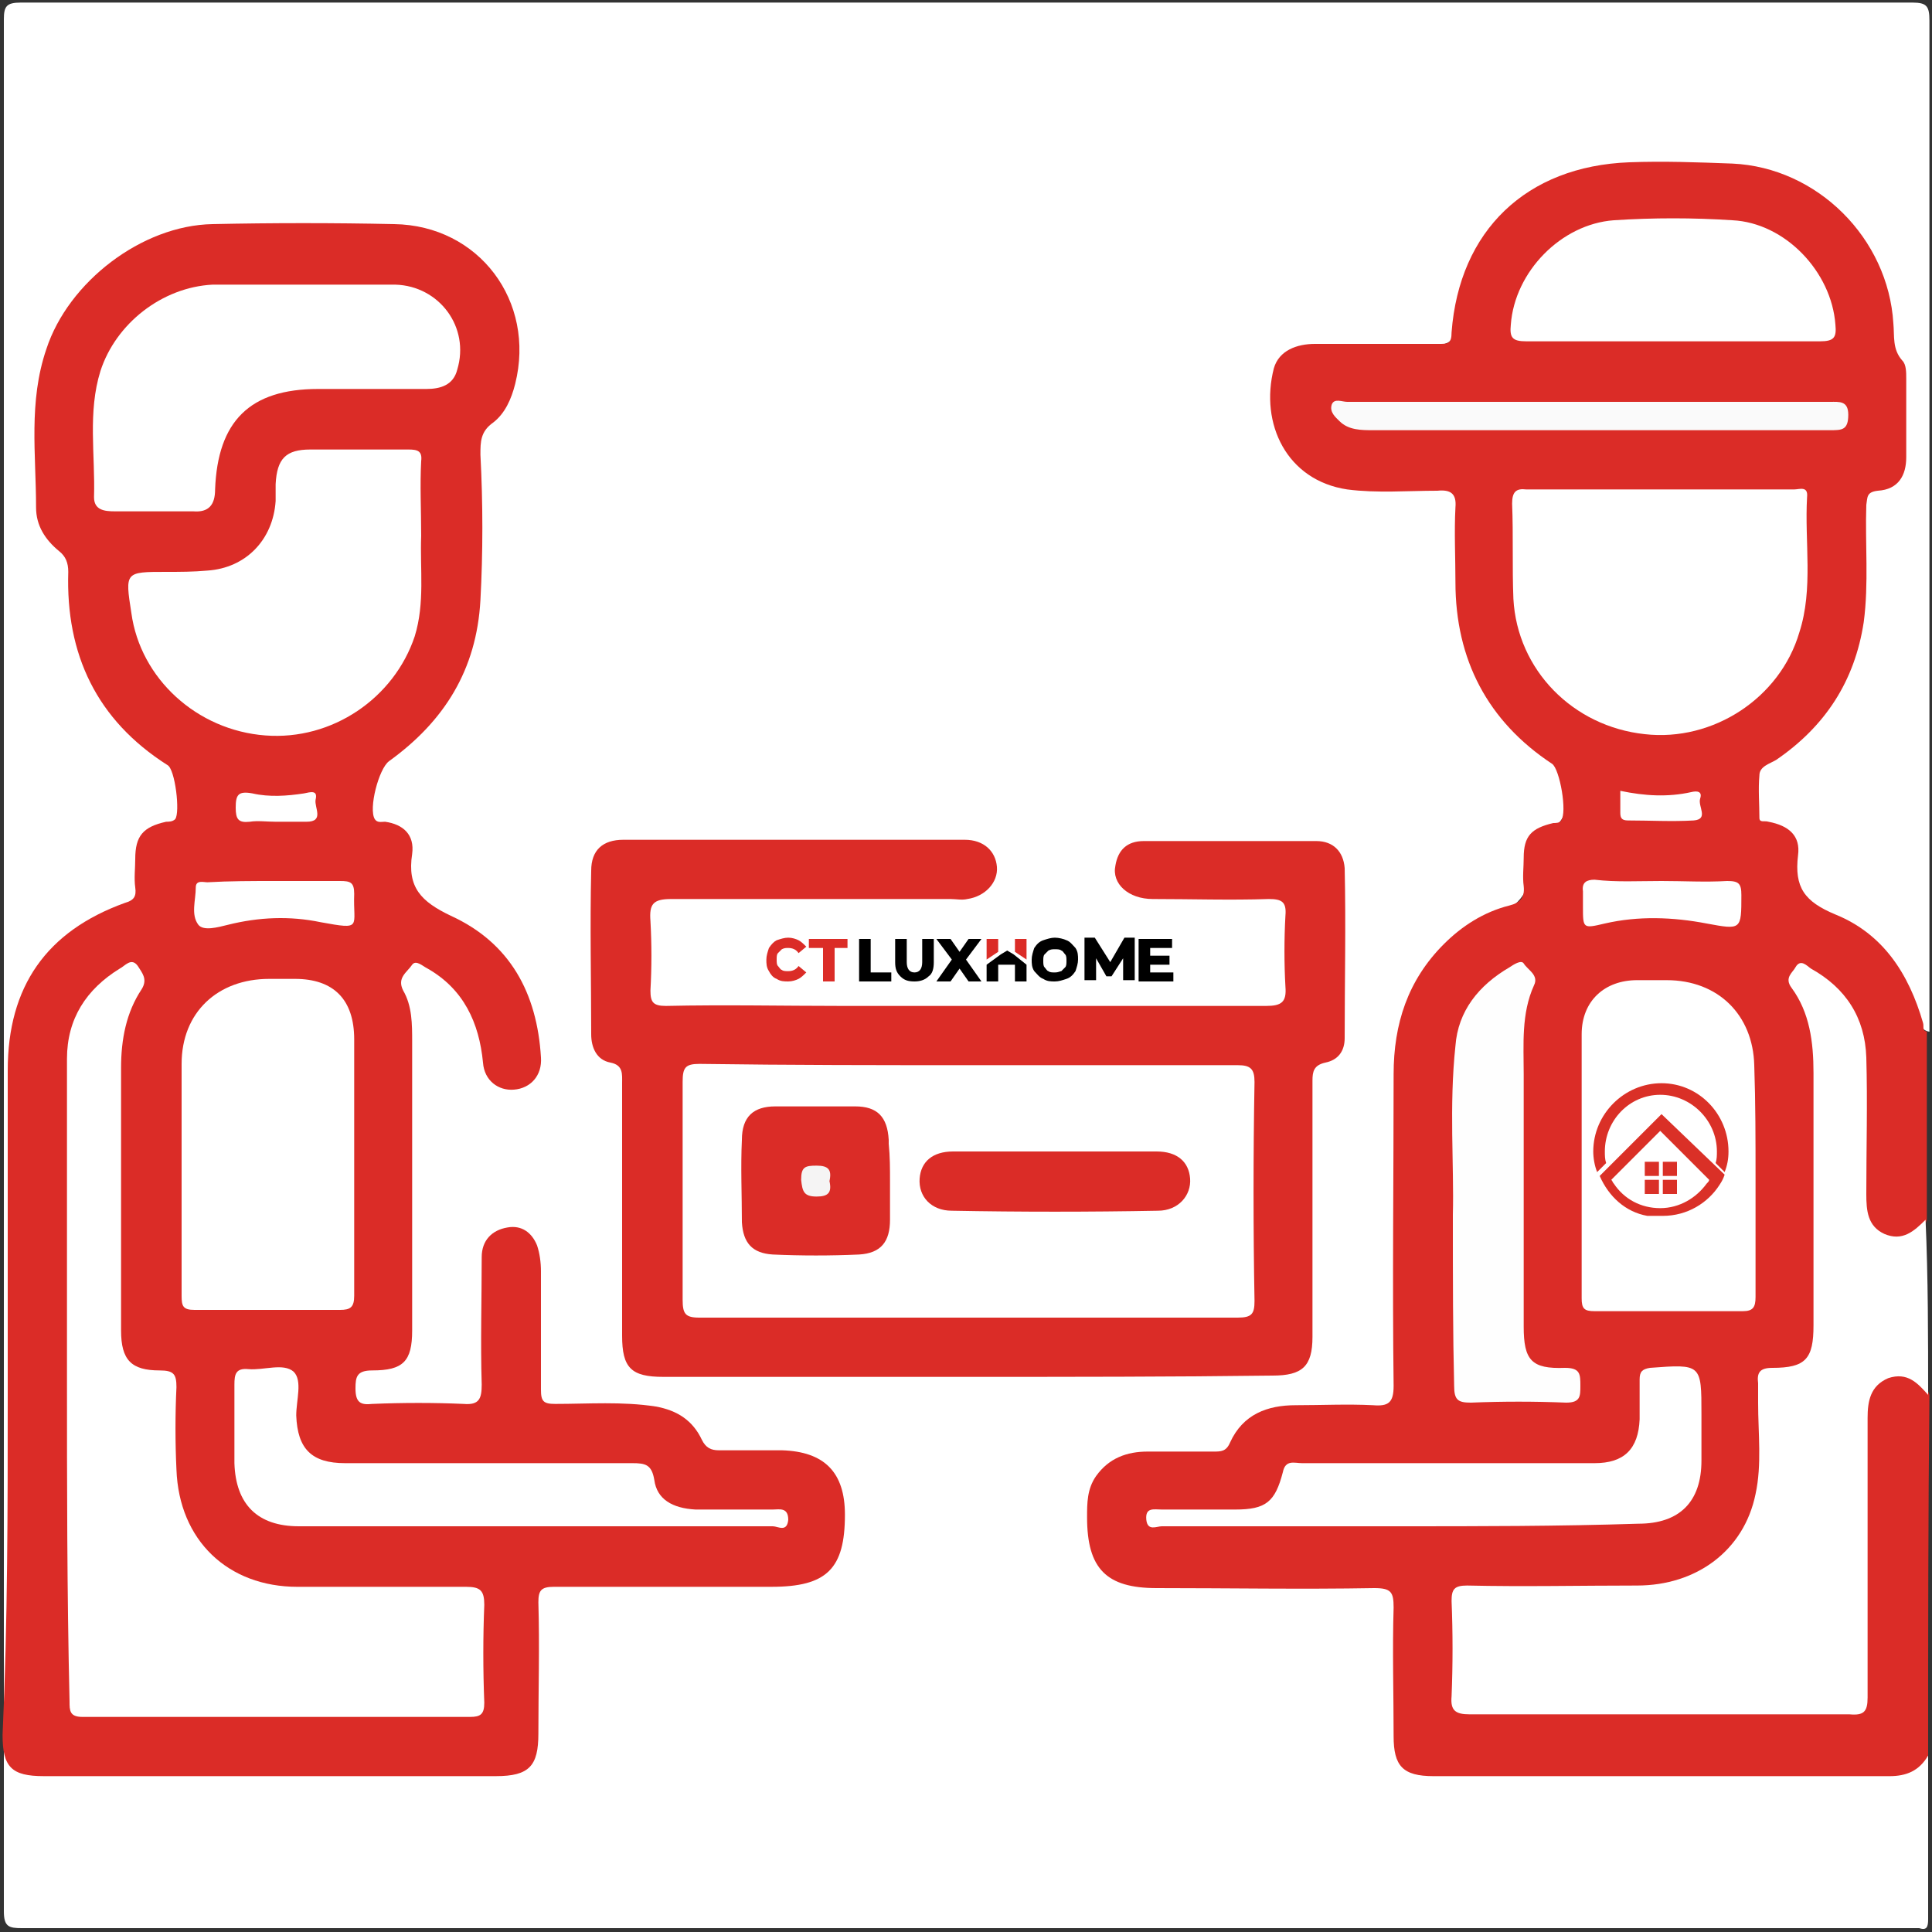 <?xml version="1.0" encoding="utf-8"?>
<!-- Generator: Adobe Illustrator 25.0.0, SVG Export Plug-In . SVG Version: 6.00 Build 0)  -->
<svg version="1.1" id="Layer_1" xmlns="http://www.w3.org/2000/svg" xmlns:xlink="http://www.w3.org/1999/xlink" x="0px" y="0px"
	 viewBox="0 0 150 150" style="enable-background:new 0 0 150 150;" xml:space="preserve">
<rect x="0" y="0" width="150" height="150" fill="#333333" stroke="none"/>
<style type="text/css">
	.st0{fill:#FFFFFF;}
	.st1{fill:#DB2C27;}
	.st2{fill:#FEFEFE;}
	.st3{fill:#FAFAFA;}
	.st4{fill:#F5F4F4;}
	.st5{fill:#DA3027;}
</style>
<g>
	<path class="st0" d="M149.7,136.3c0,4.2,0,8.4,0,12.7c0,0.6-0.1,0.9-0.7,0.7c-0.2,0-0.5,0-0.7,0c-48.9,0-97.7,0-146.6,0
		c-1,0-1.4-0.1-1.4-1.3c0-49,0-97.9,0-146.9c0-1,0.2-1.3,1.3-1.3c49,0,97.9,0,146.9,0c1.1,0,1.3,0.3,1.3,1.4c0,26.2,0,52.3,0,78.5
		c-0.7-0.1-0.7-0.7-0.9-1.2c-1.3-4.1-4-6.9-8.1-8.4c-1-0.4-1.4-1-1.4-2c0-0.6,0-1.2,0-1.7c0-1.3-0.6-2.3-1.9-2.6
		c-0.9-0.2-1.2-0.8-1.3-1.7c-0.2-1.8,0.3-3.2,1.9-4.3c4.4-3.1,6.4-7.5,6.5-12.9c0-2,0-4.1,0-6.1c0-1,0.3-1.7,1.4-1.9
		c1.1-0.2,1.5-1,1.5-2c0-2,0.4-4.1-0.1-6c-0.9-4.1-0.7-8.6-4-12c-2.6-2.8-5.7-4.5-9.6-4.5c-2.3,0-4.7,0.1-7,0
		c-6.5-0.4-12.8,4.4-13.7,11.7c-0.3,2.3-0.3,2.3-2.7,2.3c-2.6,0-5.2,0-7.9,0c-2.6,0-3.4,0.9-3.5,3.6c0,4.5,2.4,6.9,6.9,7
		c1.8,0,3.6,0,5.4,0c1.5,0.1,1.9,0.5,2,2c0.1,2.1,0,4.2,0,6.3c0,5.4,2.3,9.5,6.5,12.7c1.5,1.2,2.1,3,1.6,4.9c-0.2,0.5-0.5,0.8-1,0.9
		c-1.3,0.3-1.9,1.2-1.7,2.5c0.3,2.4-0.6,3.6-2.9,4.6c-4.2,1.9-6.7,5.3-7.1,10.1c-0.5,5.1-0.1,10.2-0.2,15.3c-0.1,3.5,0,7.1,0,10.6
		c0,1.8-0.3,2.1-2.1,2.1c-1.7,0-3.4,0-5.1,0c-2.3,0-4.3,0.6-5.5,2.9c-0.4,0.7-1.1,0.9-1.9,0.9c-1.7,0-3.5,0-5.2,0
		c-2,0-3.6,1.5-3.8,3.5c0,0.2,0,0.4,0,0.6c-0.1,4.2,1.2,5.5,5.4,5.5c5.3,0,10.6,0,15.9,0c2.1,0,2.3,0.2,2.4,2.3c0,3,0,5.9,0,8.9
		c0,2.7,0.6,3.3,3.4,3.3c11.5,0,22.9,0,34.4,0C147.6,137.4,148.6,136.7,149.7,136.3z"/>
	<path class="st1" d="M149.7,136.3c-0.7,1.2-1.7,1.6-3,1.6c-11.8,0-23.6,0-35.4,0c-2.4,0-3.1-0.8-3.1-3.1c0-3.3-0.1-6.7,0-10
		c0-1.2-0.2-1.5-1.5-1.5c-5.6,0.1-11.3,0-16.9,0c-3.9,0-5.4-1.5-5.4-5.5c0-1.1,0-2.2,0.7-3.2c1-1.4,2.4-1.9,4-1.9c1.7,0,3.4,0,5.1,0
		c0.6,0,1,0,1.3-0.7c1-2.2,2.9-2.9,5.1-2.9c2,0,4-0.1,6,0c1.2,0.1,1.6-0.2,1.6-1.5c-0.1-8.1,0-16.1,0-24.2c0-3.9,1.1-7.3,3.9-10.1
		c1.4-1.4,3.1-2.5,5.1-3c0.8-0.2,1.2-0.6,1.1-1.5c-0.1-0.7,0-1.5,0-2.2c0-1.7,0.6-2.3,2.3-2.7c0.2,0,0.5,0,0.6-0.2
		c0.5-0.6-0.1-4-0.7-4.4c-5-3.3-7.5-8.1-7.5-14.1c0-1.9-0.1-3.9,0-5.8c0.1-1.1-0.4-1.4-1.4-1.3c-2.3,0-4.7,0.2-7-0.1
		c-4.7-0.7-6.8-5.1-5.7-9.4c0.4-1.4,1.8-1.9,3.2-1.9c3.2,0,6.4,0,9.6,0c0.7,0,1,0,1-0.9c0.6-7.9,5.8-12.9,13.8-13.2
		c2.7-0.1,5.3,0,8,0.1c6.6,0.3,12.1,5.8,12.5,12.4c0.1,1-0.1,2,0.7,2.9c0.3,0.3,0.3,0.9,0.3,1.4c0,2,0,4.1,0,6.1
		c0,1.4-0.6,2.5-2.2,2.6c-0.9,0.1-0.8,0.5-0.9,1.1c-0.1,3,0.2,6.1-0.2,9.1c-0.7,4.6-3,8.1-6.8,10.7c-0.5,0.3-1.3,0.5-1.3,1.2
		c-0.1,1.1,0,2.2,0,3.3c0,0.4,0.4,0.2,0.7,0.3c1.6,0.3,2.5,1.1,2.3,2.6c-0.3,2.5,0.5,3.6,2.9,4.6c3.7,1.5,5.7,4.6,6.8,8.4
		c0.1,0.3-0.1,0.6,0.3,0.7c0,4.9,0,9.7,0,14.6c-0.4,1.2-1.3,1.8-2.6,1.7c-1.1-0.1-2-1-2.3-2.3c-0.2-0.7-0.2-1.4-0.2-2.2
		c0-3.2,0-6.4,0-9.6c0-2.6-1.1-4.7-3.2-6.2c-0.4-0.3-0.9-0.8-1.4-0.3c-0.4,0.4-0.1,0.9,0.1,1.3c1.1,2.2,1.4,4.6,1.4,7.1
		c0,6.1,0,12.1,0,18.2c0,0.7,0,1.4-0.2,2c-0.4,1.3-1.1,2.1-2.5,2.3c-1.7,0.2-1.7,0.3-1.7,2c0,1.6-0.1,3.3,0,4.9
		c0.4,5.2-3.9,10-9.8,10c-4,0-8,0-11.9,0c-2.1,0-2.1,0-2.1,2.1c0,1.7,0,3.5,0,5.2c0,1.5,0.2,1.7,1.7,1.7c5.1,0,10.2,0,15.3,0
		c4.2,0,8.4,0,12.7,0c1.7,0,1.8-0.2,1.8-1.8c0-6.6,0-13.3,0-19.9c0-0.8-0.1-1.6,0.2-2.3c0.5-1.1,1.2-1.9,2.5-2c1.2,0,2,0.5,2.4,1.7
		C149.7,117.7,149.7,127,149.7,136.3z"/>
	<path class="st0" d="M149.7,108.3c-0.8-0.9-1.6-1.8-3.1-1.3c-1.4,0.6-1.6,1.8-1.6,3.1c0,7.2,0,14.5,0,21.7c0,1.1-0.3,1.4-1.4,1.3
		c-9.8,0-19.7,0-29.5,0c-1.1,0-1.5-0.3-1.4-1.4c0.1-2.5,0.1-4.9,0-7.4c0-0.9,0.2-1.2,1.2-1.2c4.4,0.1,8.8,0,13.2,0
		c4.6,0,8.3-2.7,9.2-7.1c0.5-2.3,0.2-4.7,0.2-7.1c0-0.5,0-1,0-1.5c-0.1-0.8,0.1-1.2,1.1-1.2c2.6,0,3.2-0.7,3.2-3.3
		c0-6.5,0-13.1,0-19.6c0-2.4-0.3-4.7-1.7-6.6c-0.6-0.8,0.1-1.2,0.3-1.6c0.4-0.7,0.9-0.1,1.2,0.1c2.7,1.5,4.2,3.8,4.3,6.9
		c0.1,3.5,0,7.1,0,10.6c0,1.3,0.1,2.5,1.4,3.1c1.4,0.6,2.3-0.2,3.2-1.1C149.7,99.2,149.7,103.8,149.7,108.3z"/>
	<path class="st1" d="M0.6,108.3c0-8.4,0-16.8,0-25.2c0-6.5,3-10.8,9.1-13c0.7-0.2,0.9-0.5,0.8-1.2c-0.1-0.7,0-1.5,0-2.2
		c0-1.8,0.6-2.5,2.4-2.9c0.2,0,0.5,0,0.7-0.2c0.4-0.5,0-3.9-0.6-4.2c-5.5-3.5-7.9-8.6-7.7-15c0-0.7-0.2-1.2-0.7-1.6
		c-1.1-0.9-1.8-2-1.8-3.4c0-4.1-0.6-8.2,0.8-12.3c1.7-5.2,7.4-9.6,12.9-9.7c4.7-0.1,9.4-0.1,14.1,0c6.6,0.1,11,6,9.4,12.4
		c-0.3,1.2-0.8,2.3-1.7,3c-1,0.7-1,1.5-1,2.5c0.2,3.8,0.2,7.6,0,11.3C37,52,34.5,56,30.2,59.1c-0.8,0.6-1.6,3.7-1.1,4.5
		c0.2,0.3,0.5,0.2,0.8,0.2c1.4,0.2,2.3,1,2.1,2.5c-0.4,2.6,0.7,3.7,3,4.8c4.6,2.1,6.7,6,7,11c0.1,1.4-0.8,2.4-2.1,2.5
		c-1.2,0.1-2.3-0.7-2.4-2.1c-0.3-3.1-1.5-5.7-4.3-7.3c-0.4-0.2-0.9-0.7-1.2-0.3c-0.4,0.6-1.2,1-0.7,2c0.7,1.2,0.7,2.6,0.7,4
		c0,7.5,0,14.9,0,22.4c0,2.4-0.7,3.1-3.1,3.1c-1.2,0-1.3,0.5-1.3,1.4c0,1.1,0.4,1.3,1.3,1.2c2.4-0.1,4.8-0.1,7.1,0
		c1.2,0.1,1.4-0.4,1.4-1.5c-0.1-3.3,0-6.6,0-9.9c0-1.3,0.8-2.1,2-2.3c1.1-0.2,1.9,0.4,2.3,1.4c0.2,0.6,0.3,1.3,0.3,2
		c0,3.1,0,6.1,0,9.2c0,0.9,0.2,1.1,1.1,1.1c2.6,0,5.2-0.2,7.8,0.2c1.7,0.3,2.9,1.1,3.6,2.6c0.3,0.6,0.7,0.8,1.3,0.8
		c1.6,0,3.3,0,4.9,0c3.3,0.1,4.9,1.7,4.9,5c0,4.2-1.4,5.6-5.7,5.6c-5.6,0-11.3,0-16.9,0c-1,0-1.2,0.3-1.2,1.2c0.1,3.4,0,6.8,0,10.2
		c0,2.5-0.7,3.3-3.3,3.3c-11.7,0-23.4,0-35.1,0c-2.5,0-3.2-0.7-3.2-3.2C0.6,125.9,0.6,117.1,0.6,108.3z"/>
	<path class="st1" d="M75.1,106.9c-7.9,0-15.7,0-23.6,0c-2.5,0-3.2-0.7-3.2-3.2c0-6.5,0-13.1,0-19.6c0-0.7,0.1-1.4-0.9-1.6
		c-1.1-0.2-1.5-1.2-1.5-2.2c0-4.2-0.1-8.4,0-12.7c0-1.6,0.9-2.4,2.5-2.4c8.8,0,17.7,0,26.5,0c1.5,0,2.4,0.9,2.5,2.1
		c0.1,1.2-0.9,2.3-2.3,2.5c-0.4,0.1-0.9,0-1.3,0c-7.2,0-14.5,0-21.7,0c-1.4,0-1.7,0.4-1.6,1.7c0.1,1.8,0.1,3.6,0,5.4
		c0,0.9,0.2,1.2,1.2,1.2c4.6-0.1,9.1,0,13.7,0c11,0,21.9,0,32.9,0c1.2,0,1.6-0.3,1.5-1.5c-0.1-1.8-0.1-3.7,0-5.5
		c0.1-1.1-0.3-1.3-1.3-1.3c-3,0.1-6,0-9,0c-1.9,0-3.2-1.2-2.9-2.6c0.2-1.2,0.9-1.9,2.2-1.9c4.5,0,8.9,0,13.4,0
		c1.3,0,2.1,0.8,2.2,2.1c0.1,4.4,0,8.8,0,13.2c0,1-0.5,1.7-1.5,1.9c-0.9,0.2-1,0.7-1,1.4c0,6.6,0,13.3,0,19.9c0,2.3-0.8,3-3.1,3
		C91,106.9,83.1,106.9,75.1,106.9z"/>
	<path class="st0" d="M129,38c3.4,0,6.9,0,10.3,0c0.4,0,1.1-0.3,1,0.6c-0.2,3.5,0.5,7.1-0.6,10.5c-1.5,5.1-6.7,8.5-12,7.9
		c-5.6-0.6-9.9-5-10.2-10.5c-0.1-2.5,0-4.9-0.1-7.4c0-0.9,0.3-1.2,1.1-1.1C122.1,38,125.6,38,129,38z"/>
	<path class="st0" d="M136.3,91.5c0,3.1,0,6.1,0,9.2c0,0.8-0.2,1.1-1,1.1c-3.8,0-7.7,0-11.5,0c-0.8,0-1-0.2-1-1c0-6.8,0-13.7,0-20.5
		c0-2.6,1.8-4.2,4.3-4.2c0.8,0,1.6,0,2.3,0c4,0,6.7,2.7,6.8,6.6C136.3,85.6,136.3,88.6,136.3,91.5z"/>
	<path class="st0" d="M108.7,118.5c-6.2,0-12.3,0-18.5,0c-0.4,0-1.1,0.4-1.2-0.5c-0.1-1,0.6-0.8,1.2-0.8c1.9,0,3.8,0,5.7,0
		c2.4,0,3.1-0.6,3.7-2.9c0.2-1,0.9-0.7,1.5-0.7c7.2,0,14.4,0,21.5,0c0.4,0,0.8,0,1.2,0c2.3,0,3.4-1.1,3.5-3.4c0-1,0-2,0-3.1
		c0-0.6,0.2-0.8,0.8-0.9c4-0.3,4-0.3,4,3.6c0,1.2,0,2.4,0,3.6c0,3.2-1.7,4.9-4.9,4.9C121,118.5,114.8,118.5,108.7,118.5z"/>
	<path class="st0" d="M129.9,26.5c-3.8,0-7.6,0-11.4,0c-1.1,0-1.3-0.3-1.2-1.3c0.3-4.1,3.9-7.8,8-8.1c3.1-0.2,6.1-0.2,9.2,0
		c4.1,0.2,7.7,4,8,8.1c0.1,1-0.1,1.3-1.2,1.3C137.5,26.5,133.7,26.5,129.9,26.5z"/>
	<path class="st2" d="M112.8,94.3c0.1-3.8-0.3-8.4,0.2-13.1c0.2-2.7,1.8-4.7,4.2-6.1c0.3-0.2,0.9-0.6,1.1-0.3
		c0.3,0.5,1.2,0.9,0.8,1.7c-1,2.2-0.8,4.6-0.8,6.9c0,6.5,0,13.1,0,19.6c0,2.6,0.6,3.3,3.2,3.2c1.2,0,1.2,0.5,1.2,1.4
		c0,0.8,0,1.3-1.1,1.3c-2.5-0.1-4.9-0.1-7.4,0c-1,0-1.3-0.2-1.3-1.3C112.8,103.5,112.8,99.4,112.8,94.3z"/>
	<path class="st3" d="M123.5,31.2c6.2,0,12.4,0,18.6,0c0.7,0,1.4-0.1,1.4,1c0,1.2-0.5,1.2-1.4,1.2c-11.8,0-23.7,0-35.5,0
		c-0.9,0-1.9,0-2.6-0.7c-0.3-0.3-0.8-0.7-0.6-1.3c0.2-0.5,0.8-0.2,1.2-0.2C110.9,31.2,117.2,31.2,123.5,31.2z"/>
	<path class="st0" d="M129,68.4c1.7,0,3.4,0.1,5.1,0c0.9,0,1.1,0.2,1.1,1.1c0,2.7,0,2.7-2.7,2.2c-2.6-0.5-5.3-0.6-7.9,0
		c-1.7,0.4-1.7,0.4-1.7-1.3c0-0.4,0-0.8,0-1.2c-0.1-0.7,0.3-0.9,0.9-0.9C125.5,68.5,127.2,68.4,129,68.4z"/>
	<path class="st0" d="M125.8,61.4c1.9,0.4,3.7,0.5,5.5,0.1c0.4-0.1,0.9-0.1,0.7,0.5c-0.2,0.6,0.7,1.6-0.5,1.7c-1.7,0.1-3.4,0-5.1,0
		c-0.5,0-0.6-0.2-0.6-0.6C125.8,62.6,125.8,62.1,125.8,61.4z"/>
	<path class="st0" d="M5.2,106.8c0-8.2,0-16.4,0-24.6c0-3.1,1.5-5.4,4.1-7c0.4-0.2,0.9-0.9,1.4-0.2c0.3,0.5,0.8,1,0.3,1.8
		c-1.2,1.8-1.6,3.9-1.6,6.1c0,6.8,0,13.6,0,20.4c0,2.3,0.8,3.1,3,3.1c1.1,0,1.3,0.3,1.3,1.3c-0.1,2.1-0.1,4.3,0,6.4
		c0.2,5.5,4,9.1,9.4,9.1c4.4,0,8.7,0,13.1,0c1.1,0,1.4,0.3,1.4,1.4c-0.1,2.5-0.1,5,0,7.6c0,0.9-0.3,1.1-1.1,1.1c-10,0-20.1,0-30.1,0
		c-1,0-1-0.5-1-1.2C5.2,123.6,5.2,115.2,5.2,106.8C5.2,106.8,5.2,106.8,5.2,106.8z"/>
	<path class="st0" d="M32.7,41.6c-0.1,2.6,0.3,5.2-0.5,7.8c-1.6,4.8-6.4,8.1-11.6,7.7c-5.3-0.4-9.7-4.4-10.4-9.5
		c-0.5-3.2-0.5-3.2,2.7-3.2c1.1,0,2.1,0,3.2-0.1c3-0.2,5.1-2.4,5.3-5.4c0-0.4,0-0.9,0-1.3c0.1-2,0.8-2.7,2.7-2.7c2.5,0,5,0,7.6,0
		c0.7,0,1.1,0.1,1,0.9C32.6,37.7,32.7,39.6,32.7,41.6z"/>
	<path class="st0" d="M27.5,90.4c0,3.4,0,6.8,0,10.2c0,0.9-0.3,1.1-1.1,1.1c-3.8,0-7.6,0-11.3,0c-0.9,0-1-0.3-1-1.1c0-6,0-12,0-18
		c0-4,2.8-6.6,6.8-6.6c0.7,0,1.4,0,2,0c3,0,4.6,1.6,4.6,4.7C27.5,83.9,27.5,87.2,27.5,90.4z"/>
	<path class="st0" d="M23.7,22.1c2.3,0,4.7,0,7,0c3.4,0.1,5.8,3.3,4.8,6.6c-0.3,1.2-1.3,1.5-2.4,1.5c-2.8,0-5.6,0-8.4,0
		c-5.3,0-7.8,2.5-8,7.8c0,1.2-0.5,1.8-1.7,1.7c-2,0-4.1,0-6.1,0c-0.8,0-1.6-0.1-1.6-1.1c0.1-3.3-0.5-6.6,0.5-9.8
		c1.2-3.7,4.8-6.5,8.7-6.7C18.9,22.1,21.3,22.1,23.7,22.1C23.7,22.1,23.7,22.1,23.7,22.1z"/>
	<path class="st0" d="M41.4,118.5c-6.1,0-12.1,0-18.2,0c-3.2,0-4.9-1.7-5-4.9c0-2,0-4.1,0-6.1c0-0.8,0.1-1.3,1.1-1.2
		c1.2,0.1,2.7-0.5,3.5,0.2c0.7,0.7,0.2,2.2,0.2,3.4c0.1,2.6,1.2,3.7,3.8,3.7c7.4,0,14.8,0,22.3,0c1,0,1.5,0.1,1.7,1.3
		c0.2,1.5,1.4,2.2,3.2,2.3c2,0,4,0,6,0c0.5,0,1.2-0.2,1.2,0.8c-0.1,1-0.8,0.5-1.2,0.5C53.8,118.5,47.6,118.5,41.4,118.5z"/>
	<path class="st0" d="M21.3,68.4c1.7,0,3.4,0,5.1,0c0.8,0,1.1,0.1,1.1,1c-0.1,2.6,0.7,2.8-2.6,2.2c-2.4-0.5-4.8-0.4-7.2,0.2
		c-0.8,0.2-1.9,0.5-2.3,0c-0.6-0.8-0.2-1.9-0.2-2.9c0-0.6,0.6-0.4,0.9-0.4C17.8,68.4,19.6,68.4,21.3,68.4z"/>
	<path class="st0" d="M21.4,63.8c-0.7,0-1.4-0.1-2,0c-0.9,0.1-1.1-0.2-1.1-1.1c0-1,0.2-1.3,1.3-1.1c1.3,0.3,2.7,0.2,4,0
		c0.5-0.1,1.1-0.3,0.9,0.5c-0.1,0.6,0.7,1.7-0.7,1.7C22.9,63.8,22.2,63.8,21.4,63.8z"/>
	<path class="st0" d="M75.3,82.7c6.9,0,13.9,0,20.8,0c1,0,1.3,0.3,1.3,1.3c-0.1,5.7-0.1,11.4,0,17c0,1-0.2,1.3-1.3,1.3
		c-13.9,0-27.8,0-41.8,0c-1.1,0-1.3-0.3-1.3-1.4C53,95.3,53,89.7,53,84c0-1.1,0.2-1.4,1.3-1.4C61.3,82.7,68.3,82.7,75.3,82.7z"/>
	<path class="st1" d="M69.1,91.7c0,1,0,2,0,3c0,1.7-0.7,2.6-2.4,2.7c-2.2,0.1-4.5,0.1-6.7,0c-1.6-0.1-2.3-0.9-2.4-2.5
		c0-2.1-0.1-4.3,0-6.4c0-1.8,0.9-2.6,2.6-2.6c2.1,0,4.2,0,6.2,0c1.7,0,2.5,0.8,2.6,2.6c0,0.1,0,0.2,0,0.3
		C69.1,89.8,69.1,90.7,69.1,91.7z"/>
	<path class="st1" d="M82.1,89.4c2.6,0,5.1,0,7.7,0c1.6,0,2.5,0.8,2.6,2.1c0.1,1.3-0.9,2.5-2.5,2.5c-5.3,0.1-10.7,0.1-16,0
		c-1.6,0-2.6-1.1-2.5-2.5c0.1-1.3,1-2.1,2.6-2.1C76.8,89.4,79.5,89.4,82.1,89.4z"/>
	<path class="st4" d="M64.4,91.7c0.2,0.9-0.1,1.2-1,1.2c-1,0-1.1-0.4-1.2-1.3c0-1,0.3-1.1,1.2-1.1C64.3,90.5,64.6,90.8,64.4,91.7z"
		/>
</g>
<g>
	<g>
		<g>
			<path class="st5" d="M134.2,89.4c0,0.6-0.1,1.1-0.3,1.6l-0.7-0.7c0.1-0.3,0.1-0.6,0.1-0.9c0-2.4-2-4.4-4.4-4.4s-4.3,2-4.3,4.4
				c0,0.3,0,0.6,0.1,0.9L124,91c-0.2-0.5-0.3-1.1-0.3-1.6c0-2.9,2.4-5.3,5.3-5.3C131.9,84.1,134.2,86.5,134.2,89.4z"/>
			<path class="st5" d="M129,86.5l-3.8,3.8l-0.3,0.3l-0.7,0.7c0.7,1.6,2,2.8,3.7,3.1c0.1,0,0.1,0,0.2,0c0,0,0,0,0,0
				c0.1,0,0.1,0,0.2,0c0,0,0.1,0,0.1,0c0.2,0,0.4,0,0.7,0c1.9,0,3.5-1,4.4-2.4c0.2-0.3,0.3-0.5,0.4-0.8c0,0,0,0,0,0L129,86.5z
				 M132.5,91.9c-0.8,1.1-2.1,1.9-3.6,1.9c-1.5,0-2.8-0.7-3.6-1.9c-0.1-0.1-0.1-0.2-0.2-0.3l0.3-0.3l3.5-3.5l3.5,3.5l0.3,0.3
				C132.7,91.7,132.6,91.8,132.5,91.9z"/>
			<g>
				<rect x="127.7" y="90.2" class="st5" width="1.1" height="1.1"/>
				<rect x="127.7" y="91.6" class="st5" width="1.1" height="1.1"/>
				<rect x="129.1" y="90.2" class="st5" width="1.1" height="1.1"/>
				<rect x="129.1" y="91.6" class="st5" width="1.1" height="1.1"/>
			</g>
		</g>
	</g>
</g>
<g>
	<g>
		<g>
			<path class="st1" d="M60.3,76c-0.3-0.1-0.5-0.4-0.6-0.6c-0.2-0.3-0.2-0.6-0.2-0.9c0-0.3,0.1-0.6,0.2-0.9c0.2-0.3,0.4-0.5,0.6-0.6
				c0.3-0.1,0.6-0.2,0.9-0.2c0.3,0,0.6,0.1,0.8,0.2c0.2,0.1,0.4,0.3,0.6,0.5L62,74c-0.2-0.3-0.5-0.4-0.8-0.4c-0.2,0-0.3,0-0.5,0.1
				c-0.1,0.1-0.2,0.2-0.3,0.3c-0.1,0.1-0.1,0.3-0.1,0.5s0,0.4,0.1,0.5c0.1,0.1,0.2,0.3,0.3,0.3c0.1,0.1,0.3,0.1,0.5,0.1
				c0.3,0,0.6-0.1,0.8-0.4l0.6,0.5c-0.2,0.2-0.4,0.4-0.6,0.5c-0.2,0.1-0.5,0.2-0.8,0.2C60.9,76.2,60.6,76.2,60.3,76z"/>
			<path class="st1" d="M63.8,73.6h-1v-0.7h3v0.7h-1v2.6h-0.9V73.6z"/>
		</g>
	</g>
	<g>
		<path d="M66.7,72.9h0.9v2.6h1.6v0.7h-2.5V72.9z"/>
		<path d="M69.9,75.8c-0.3-0.3-0.4-0.6-0.4-1.1v-1.8h0.9v1.8c0,0.5,0.2,0.8,0.6,0.8c0.4,0,0.6-0.3,0.6-0.8v-1.8h0.9v1.8
			c0,0.5-0.1,0.9-0.4,1.1c-0.3,0.3-0.7,0.4-1.1,0.4C70.5,76.2,70.2,76.1,69.9,75.8z"/>
		<path d="M75.2,76.2l-0.7-1l-0.7,1h-1.1l1.2-1.7l-1.2-1.6h1.1l0.7,1l0.7-1h1l-1.2,1.6l1.2,1.7H75.2z"/>
		<path d="M81,76c-0.3-0.1-0.5-0.4-0.7-0.6c-0.2-0.3-0.2-0.6-0.2-0.9c0-0.3,0.1-0.6,0.2-0.9c0.2-0.3,0.4-0.5,0.7-0.6
			c0.3-0.1,0.6-0.2,0.9-0.2c0.3,0,0.7,0.1,0.9,0.2c0.3,0.1,0.5,0.4,0.7,0.6c0.2,0.3,0.2,0.6,0.2,0.9c0,0.3-0.1,0.6-0.2,0.9
			c-0.2,0.3-0.4,0.5-0.7,0.6c-0.3,0.1-0.6,0.2-0.9,0.2C81.6,76.2,81.3,76.2,81,76z M82.4,75.4c0.1-0.1,0.2-0.2,0.3-0.3
			c0.1-0.1,0.1-0.3,0.1-0.5s0-0.4-0.1-0.5c-0.1-0.1-0.2-0.3-0.3-0.3c-0.1-0.1-0.3-0.1-0.5-0.1c-0.2,0-0.3,0-0.5,0.1
			c-0.1,0.1-0.2,0.2-0.3,0.3c-0.1,0.1-0.1,0.3-0.1,0.5s0,0.4,0.1,0.5c0.1,0.1,0.2,0.3,0.3,0.3c0.1,0.1,0.3,0.1,0.5,0.1
			C82.2,75.5,82.3,75.4,82.4,75.4z"/>
		<path d="M87.2,76.2l0-1.8l-0.9,1.4h-0.4l-0.8-1.4v1.7h-0.9v-3.3H85l1.2,1.9l1.1-1.9h0.8l0,3.3H87.2z"/>
		<path d="M91.1,75.5v0.7h-2.7v-3.3h2.6v0.7h-1.7v0.6h1.5v0.7h-1.5v0.6H91.1z"/>
		<g>
			<polygon class="st1" points="78.8,72.9 78.8,73.9 79.7,74.5 79.7,72.9 			"/>
			<polygon class="st1" points="77.5,72.9 76.6,72.9 76.6,74.5 77.5,73.9 			"/>
			<polygon points="78.2,73.8 77.7,74.1 76.6,74.9 76.6,76.2 77.5,76.2 77.5,74.9 78.8,74.9 78.8,76.2 79.7,76.2 79.7,74.9 
				78.7,74.1 			"/>
		</g>
	</g>
</g>
</svg>
